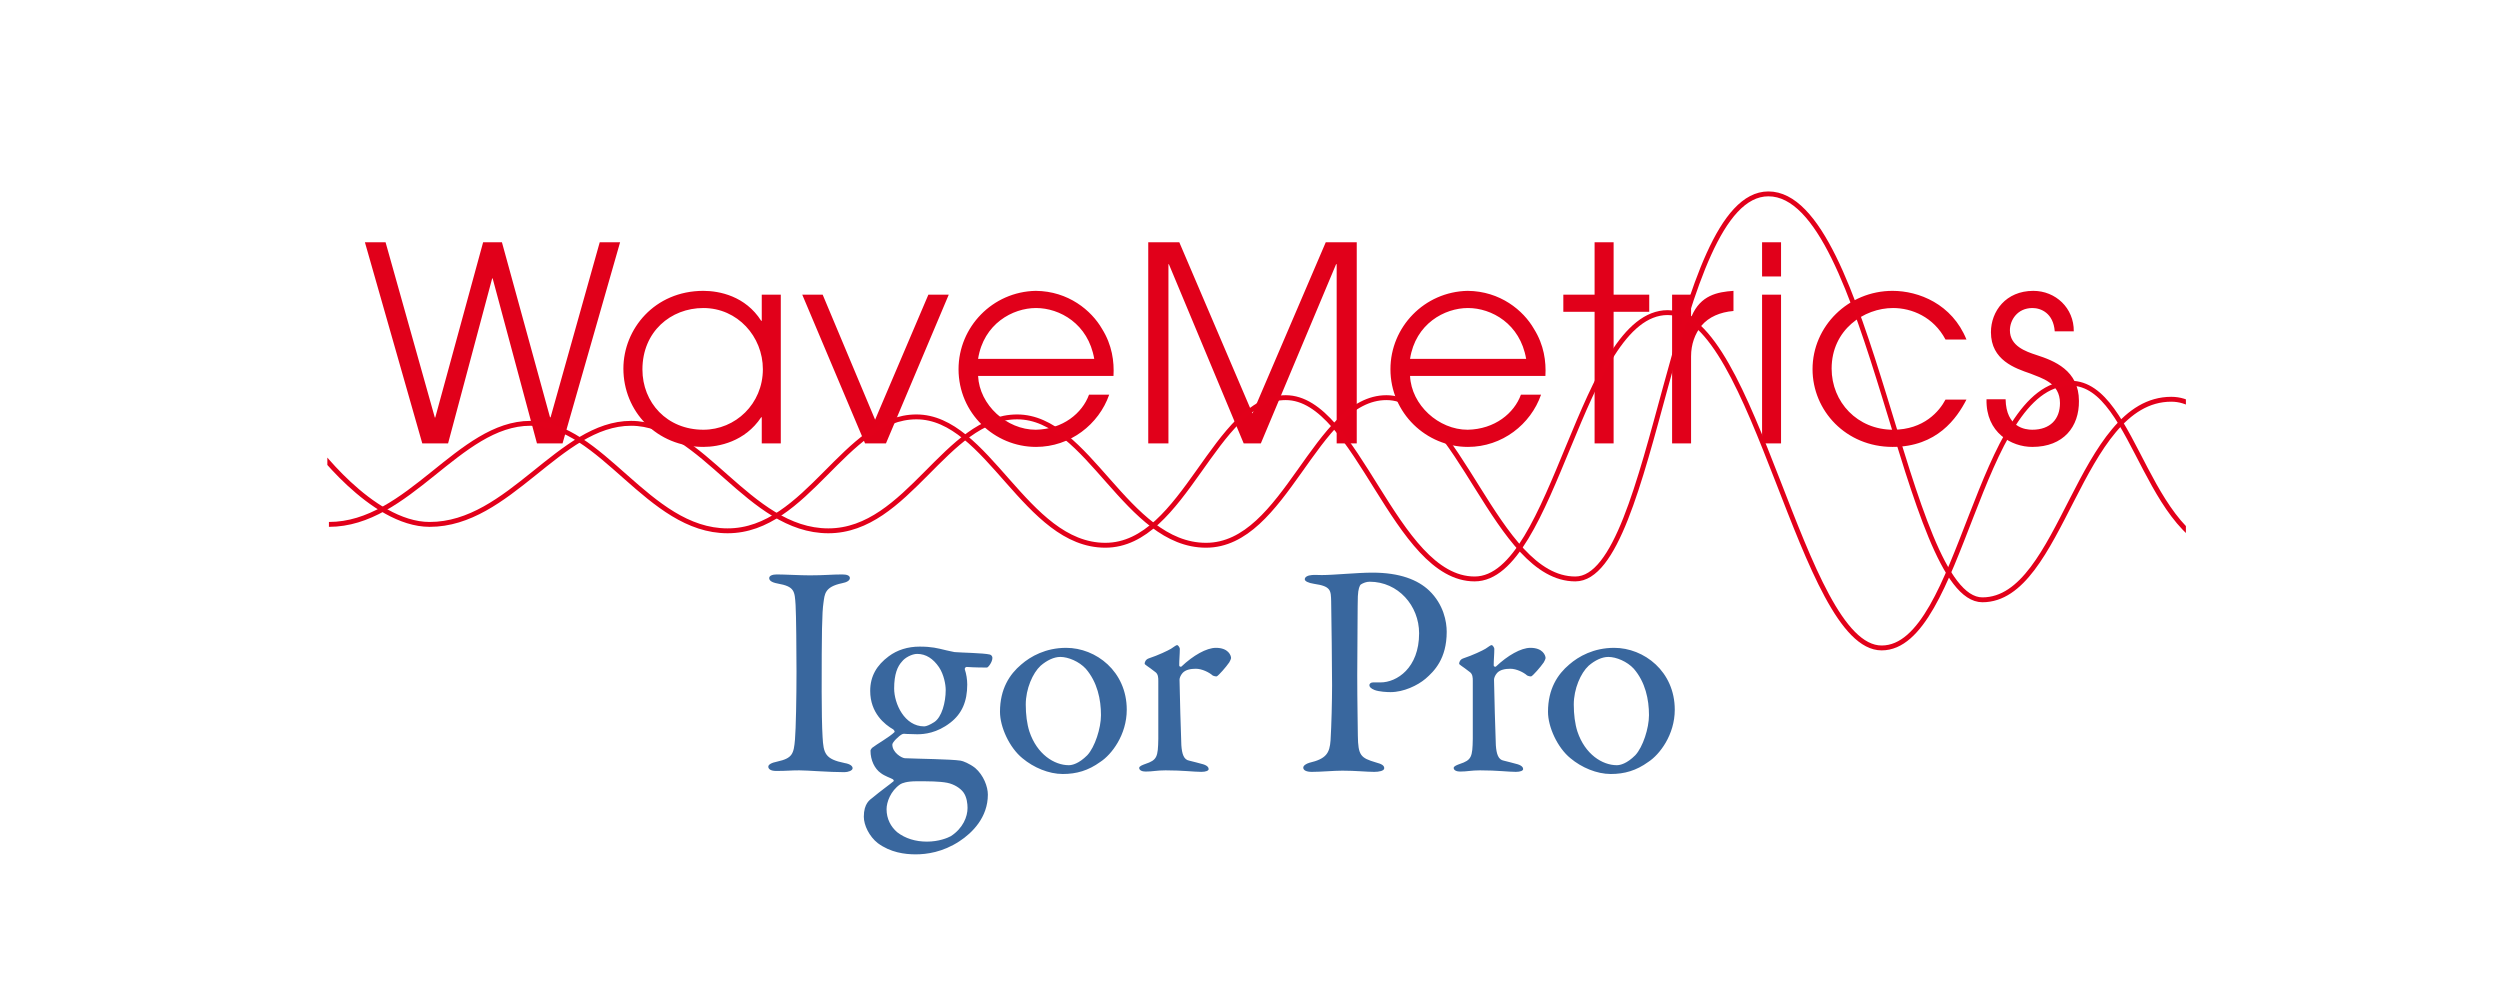 <?xml version="1.0" encoding="UTF-8"?>
<svg xmlns="http://www.w3.org/2000/svg" xmlns:xlink="http://www.w3.org/1999/xlink" width="1200" height="480" xml:space="preserve">
  <path fill="none" d="M0 0h1200v480H0z"></path>
  <g fill="#E1001A">
    <path d="M175.151 116.275h9.915l23.643 84.126h.216l22.979-84.126h9.019l23.084 84.014h.281l23.589-84.014h9.771l-27.625 96.543H257.74l-21.271-79.196h-.223l-21.164 79.196H202.69l-27.539-96.543zM308.364 177.343c0-18.152 13.592-29.49 29.243-29.49 16.426 0 28.571 13.702 28.571 29.354 0 16.679-13.179 29.067-28.571 29.067-17.49-.001-29.243-13.03-29.243-28.931zm66.417-35.891h-9.136v12.529h-.275c-7.575-11.89-20.081-14.37-27.762-14.37-23.366 0-38.378 18.27-38.378 37.317 0 20.49 15.904 37.588 38.378 37.588 7.402 0 19.961-2.479 27.762-14.228h.275v12.529h9.136v-71.365zM385.084 141.452h9.803l25.168 60.004 25.561-60.004h9.781l-30.134 71.366h-10.052l-30.127-71.366zM469.484 172.245c2.643-16.845 16.598-24.393 27.816-24.393 11.337 0 25.063 7.548 27.932 24.393h-55.748zm64.991 8.218c.395-6.907-.665-14.871-5.482-22.582-5.098-8.856-16.175-18.13-31.827-18.27-20.747.388-37.066 17.35-37.066 37.595 0 21.136 17.234 37.311 37.202 37.311 16.404 0 30.134-10.833 35.113-25.065h-9.688c-3.229 8.891-12.534 16.573-25.562 16.822-13.953 0-27.016-11.859-27.681-25.811h64.991zM551.158 116.275h14.896l35.115 82.176 35.199-82.176h14.868v96.543H641.6v-85.989h-.278l-36.114 85.989h-8.243l-35.896-85.989h-.219v85.989h-9.691v-96.543zM676.823 172.245c2.616-16.845 16.571-24.393 27.797-24.393 11.329 0 25.058 7.548 27.928 24.393h-55.725zm64.972 8.218c.387-6.907-.647-14.871-5.49-22.582-5.065-8.856-16.175-18.13-31.828-18.27-20.746.388-37.064 17.35-37.064 37.595 0 21.136 17.241 37.311 37.208 37.311 16.426 0 30.127-10.833 35.082-25.065h-9.664c-3.229 8.891-12.525 16.573-25.562 16.822-13.951 0-27.008-11.859-27.653-25.811h64.971zM765.404 149.663h-15.005v-8.211h15.005v-25.177h9.134v25.177h17.098v8.211h-17.098v63.155h-9.134v-63.155zM802.606 141.452h9.105v10.304h.278c4.29-10.057 12.362-11.616 20.077-12.145v9.663c-6.404.533-11.859 2.868-15.368 7.05-3.146 3.893-4.987 8.988-4.987 14.726v41.769h-9.105v-71.367zM845.795 141.452h9.105v71.366h-9.105v-71.366zm0-25.177h9.105v16.43h-9.105v-16.43zM943.899 191.796c-4.567 8.885-14.091 22.721-35.477 22.721-22.333 0-38.401-17.35-38.401-37.311 0-20.604 17.126-37.595 38.401-37.595 12.503 0 28.567 6.268 35.477 23.364h-10.057c-5.735-10.833-16.173-15.123-25.173-15.123-13.973 0-29.486 10.414-29.486 29.076 0 16.063 12.366 29.345 29.486 29.345 14.87 0 22.307-8.99 25.173-14.478h10.057zM962.69 191.653c.254 13.592 9.501 14.62 12.786 14.62 8.603 0 13.313-5.062 13.313-12.775 0-9.78-8.883-12.005-14.257-14.207-7.271-2.507-18.881-6.401-18.881-19.819 0-10.061 7.156-19.86 20.355-19.86 10.661 0 19.542 8.241 19.408 19.438h-9.135c-.64-8.742-6.627-11.197-10.69-11.197-7.298 0-10.833 5.848-10.833 10.689 0 7.551 7.573 10.17 12.777 11.868 8.388 2.728 20.359 7.294 20.359 22.054.139 12.253-7.298 22.053-22.417 22.053-9.916 0-22.331-6.794-21.945-22.863h9.16z"></path>
  </g>
  <defs>
    <path id="a" d="M157.127 80.052h892.109v245.643H157.127z"></path>
  </defs>
  <clipPath id="b">
    <use xlink:href="#a" overflow="visible"></use>
  </clipPath>
  <g clip-path="url(#b)" fill="none" stroke="#E2001A" stroke-width="2.342">
    <path d="M157.884 251.714c38.277 0 62.438-48.522 96.69-48.522 34.25 0 56.392 51.6 94.674 51.6 38.277 0 56.409-54.683 90.647-54.683 34.243 0 52.368 61.613 90.649 61.613 38.275 0 52.377-70.852 86.621-70.852 34.243 0 52.382 87.023 90.651 87.023 38.261 0 51.326-127.843 92.658-127.843 41.995 0 64.464 160.963 102.73 160.963 38.277 0 46.339-127.076 90.652-127.076 32.225 0 36.247 82.405 82.587 82.405"></path>
    <path d="M1124.791 266.343c-46.333 0-50.357-74.701-82.589-74.701-44.318 0-52.377 96.267-90.645 96.267-36.885 0-54.136-194.847-102.739-194.847-46.116 0-54.389 184.832-92.666 184.832-38.259 0-56.398-87.023-90.643-87.023-34.237 0-48.344 70.852-86.621 70.852-38.275 0-56.406-61.613-90.651-61.613-34.236 0-52.368 54.683-90.644 54.683s-60.424-51.6-94.676-51.6-58.413 48.522-96.688 48.522c-28.209 0-56.408-39.28-56.408-39.28"></path>
  </g>
  <g fill="#39679E">
    <path d="M381.882 290.434c-.437-6.696-.437-8.879-8.588-10.336-3.203-.581-4.076-1.601-4.076-2.619 0-1.165 1.601-1.747 3.639-1.747 3.785 0 11.063.437 15.866.437 7.134 0 10.482-.437 15.576-.437 2.33 0 3.641.582 3.641 1.747 0 1.164-1.456 2.038-3.785 2.474-8.443 1.748-8.298 5.387-8.88 9.316-.728 4.805-.874 14.267-.874 42.799 0 8.006.146 17.031.438 21.689.437 7.86 1.164 10.627 10.627 12.52 2.619.436 3.784 1.455 3.784 2.474 0 1.165-2.184 1.893-3.931 1.893-7.424 0-17.76-.873-21.689-.873-4.368 0-5.677.291-11.063.291-2.766 0-3.785-1.02-3.785-2.038 0-1.02 1.456-1.893 4.367-2.475 7.278-1.602 7.861-3.785 8.443-10.626.437-5.096.728-20.235.728-32.608-.002-9.027-.147-27.078-.438-31.881zM454.083 312.123c1.601.292 3.058.729 4.076.874 3.202.291 13.829.438 16.886 1.164.873.146 1.311 1.02 1.311 1.602 0 2.038-2.038 4.658-2.621 4.658-.873 0-6.113 0-9.752-.291-.583 0-1.02.729-.873 1.165.727 2.183 1.164 4.804 1.164 7.278 0 8.006-2.475 13.975-8.152 18.342-6.404 4.949-12.373 5.531-15.867 5.531-.873 0-4.076-.146-5.095-.146-.874-.146-1.602-.146-2.185.146-1.455.729-4.658 3.785-4.658 4.949 0 3.785 4.368 6.405 5.969 6.551 6.405.292 22.127.438 26.785 1.165 1.164.146 4.367 1.456 6.987 3.493 4.076 3.494 6.114 9.026 6.114 12.811 0 10.918-7.424 18.342-13.684 22.418-8.006 5.24-15.722 6.259-20.962 6.259-5.241 0-12.083-.873-18.196-5.386-4.076-3.202-6.696-8.589-6.696-12.664 0-6.406 2.911-8.152 4.222-9.171 3.639-3.058 8.152-6.26 10.044-7.861.291-.291 0-.729-.437-1.019-1.02-.582-3.785-1.456-5.678-2.912-2.911-2.038-4.949-6.114-4.949-10.771 0-.291.438-1.02.729-1.31 2.184-1.748 8.443-5.241 10.771-7.57.291-.291-.146-.874-.582-1.311-4.076-2.329-11.063-7.861-11.063-18.487 0-7.133 3.201-12.373 8.879-16.595 4.076-3.058 9.172-4.658 14.849-4.658 5.822 0 8.442.727 12.664 1.746zm2.329 89.235c5.822-3.785 8.006-9.316 8.006-13.539 0-1.892-.291-5.24-2.037-7.569-1.456-1.893-4.222-3.785-7.716-4.512-3.93-.729-8.588-.729-14.702-.729-4.658 0-6.988.874-7.861 1.455-4.658 3.204-6.551 8.59-6.551 11.938 0 4.657 2.039 8.442 5.096 11.063 3.93 3.057 8.88 4.513 14.266 4.513 5.677.001 9.898-1.747 11.499-2.62zm-23.437-83.847c-2.183 2.328-3.784 6.112-3.784 12.955 0 7.278 4.95 18.196 14.411 18.196 1.02 0 2.766-.729 4.805-2.038 3.639-2.33 5.531-9.463 5.531-15.431 0-2.62-.873-7.424-3.202-10.918-2.767-4.076-6.26-6.405-10.481-6.405-2.621 0-5.97 1.893-7.28 3.641zM540.842 340.655c0 12.083-7.279 21.545-12.666 25.038-5.822 4.222-11.499 5.823-18.05 5.823-6.696 0-13.976-3.057-19.36-7.57-6.26-5.095-10.772-14.993-10.772-22.271 0-11.063 4.658-18.052 10.19-22.709 4.512-3.931 11.79-8.007 21.543-8.007 14.412 0 29.115 11.354 29.115 29.696zM499.5 319.547c-3.785 3.495-7.134 11.064-7.134 18.634 0 4.804.583 9.316 1.747 12.956 3.639 10.918 11.937 16.158 18.924 16.158 1.602 0 4.804-.728 8.88-4.804 3.64-3.931 6.551-12.956 6.551-19.216 0-7.569-1.747-15.867-7.278-22.271-3.203-3.493-8.443-5.678-12.229-5.678-3.057 0-6.404 1.602-9.461 4.221zM551.322 316.054c4.803-1.601 9.316-3.785 10.771-4.657 1.747-1.166 2.475-1.747 2.911-1.747.583 0 1.311 1.31 1.311 1.747 0 2.619-.292 5.24-.292 8.006 0 .582.729.728 1.02.582 5.678-5.386 12.082-9.025 16.596-9.025 5.967 0 7.278 3.64 7.278 4.949 0 .291-.437 1.311-.874 2.038-1.6 2.329-5.095 6.26-5.969 6.696-.291.146-1.601-.146-2.037-.437-1.602-1.455-5.095-3.202-8.006-3.202-2.476 0-4.95.436-6.405 2.038-1.019 1.164-1.456 2.474-1.456 3.202 0 2.911.728 29.259.873 31.442.291 4.222 1.165 6.988 3.785 7.425 1.893.437 4.512 1.165 6.696 1.746 2.329.729 2.62 1.747 2.62 2.329 0 .729-1.311 1.311-3.494 1.311-3.639 0-8.734-.728-17.177-.728-4.367 0-6.114.583-9.608.583-1.601 0-3.057-.583-3.057-1.748 0-.873 1.748-1.456 2.912-1.893 5.678-1.893 6.113-3.348 6.26-12.082v-27.803c0-1.457 0-3.35-1.602-4.368-3.494-2.766-4.949-3.348-4.949-3.931.001-.435.292-1.89 1.893-2.473zM657.444 279.226c-1.602 0-3.057.582-4.222 1.31-.582.437-1.309 2.184-1.455 5.677-.146 3.057-.146 21.108-.291 37.849 0 13.247.291 25.475.291 29.114.146 9.462 1.31 10.626 8.734 12.81 2.766.728 3.931 1.456 3.931 2.766 0 1.311-2.621 1.747-4.805 1.747-3.639 0-8.88-.582-15.284-.582-4.222 0-10.19.582-14.703.582-2.474 0-4.075-.728-4.075-2.037 0-1.02 1.456-1.893 2.91-2.33 8.152-1.892 9.754-4.658 10.19-10.772.437-6.987.729-19.068.729-26.348 0-4.804-.292-35.665-.438-40.322-.146-5.24 0-7.278-8.151-8.443-2.912-.437-4.514-1.311-4.514-2.185 0-1.164 1.456-1.892 3.349-2.037 1.02-.146 3.494 0 4.804 0 5.823 0 17.032-1.165 24.311-1.165 13.247 0 21.835 3.494 27.222 8.59 6.987 6.695 8.442 14.993 8.442 19.797 0 12.955-5.969 18.924-10.19 22.563-3.784 3.202-10.48 6.405-16.74 6.405-1.601 0-5.386-.146-7.715-1.02-1.746-.728-2.475-1.456-2.475-2.33 0-.581.582-1.31 1.747-1.31h3.64c7.715 0 18.487-6.841 18.487-23.582 0-13.247-10.045-24.747-23.729-24.747zM702.28 316.054c4.804-1.601 9.317-3.785 10.772-4.657 1.746-1.166 2.476-1.747 2.912-1.747.581 0 1.31 1.31 1.31 1.747 0 2.619-.292 5.24-.292 8.006 0 .582.729.728 1.021.582 5.677-5.386 12.082-9.025 16.595-9.025 5.969 0 7.277 3.64 7.277 4.949 0 .291-.437 1.311-.873 2.038-1.602 2.329-5.095 6.26-5.968 6.696-.291.146-1.603-.146-2.038-.437-1.603-1.455-5.095-3.202-8.007-3.202-2.475 0-4.949.436-6.405 2.038-1.018 1.164-1.455 2.474-1.455 3.202 0 2.911.729 29.259.874 31.442.29 4.222 1.164 6.988 3.785 7.425 1.892.437 4.512 1.165 6.695 1.746 2.329.729 2.62 1.747 2.62 2.329 0 .729-1.311 1.311-3.494 1.311-3.639 0-8.734-.728-17.177-.728-4.367 0-6.114.583-9.607.583-1.601 0-3.058-.583-3.058-1.748 0-.873 1.747-1.456 2.912-1.893 5.677-1.893 6.113-3.348 6.259-12.082v-27.803c0-1.457 0-3.35-1.601-4.368-3.494-2.766-4.95-3.348-4.95-3.931.001-.435.293-1.89 1.893-2.473zM803.888 340.655c0 12.083-7.277 21.545-12.664 25.038-5.823 4.222-11.5 5.823-18.052 5.823-6.695 0-13.974-3.057-19.359-7.57-6.26-5.095-10.772-14.993-10.772-22.271 0-11.063 4.658-18.052 10.19-22.709 4.512-3.931 11.79-8.007 21.543-8.007 14.412 0 29.114 11.354 29.114 29.696zm-41.342-21.108c-3.785 3.495-7.132 11.064-7.132 18.634 0 4.804.581 9.316 1.746 12.956 3.639 10.918 11.936 16.158 18.925 16.158 1.601 0 4.803-.728 8.879-4.804 3.64-3.931 6.551-12.956 6.551-19.216 0-7.569-1.748-15.867-7.278-22.271-3.203-3.493-8.443-5.678-12.228-5.678-3.058 0-6.405 1.602-9.463 4.221z"></path>
  </g>
</svg>
